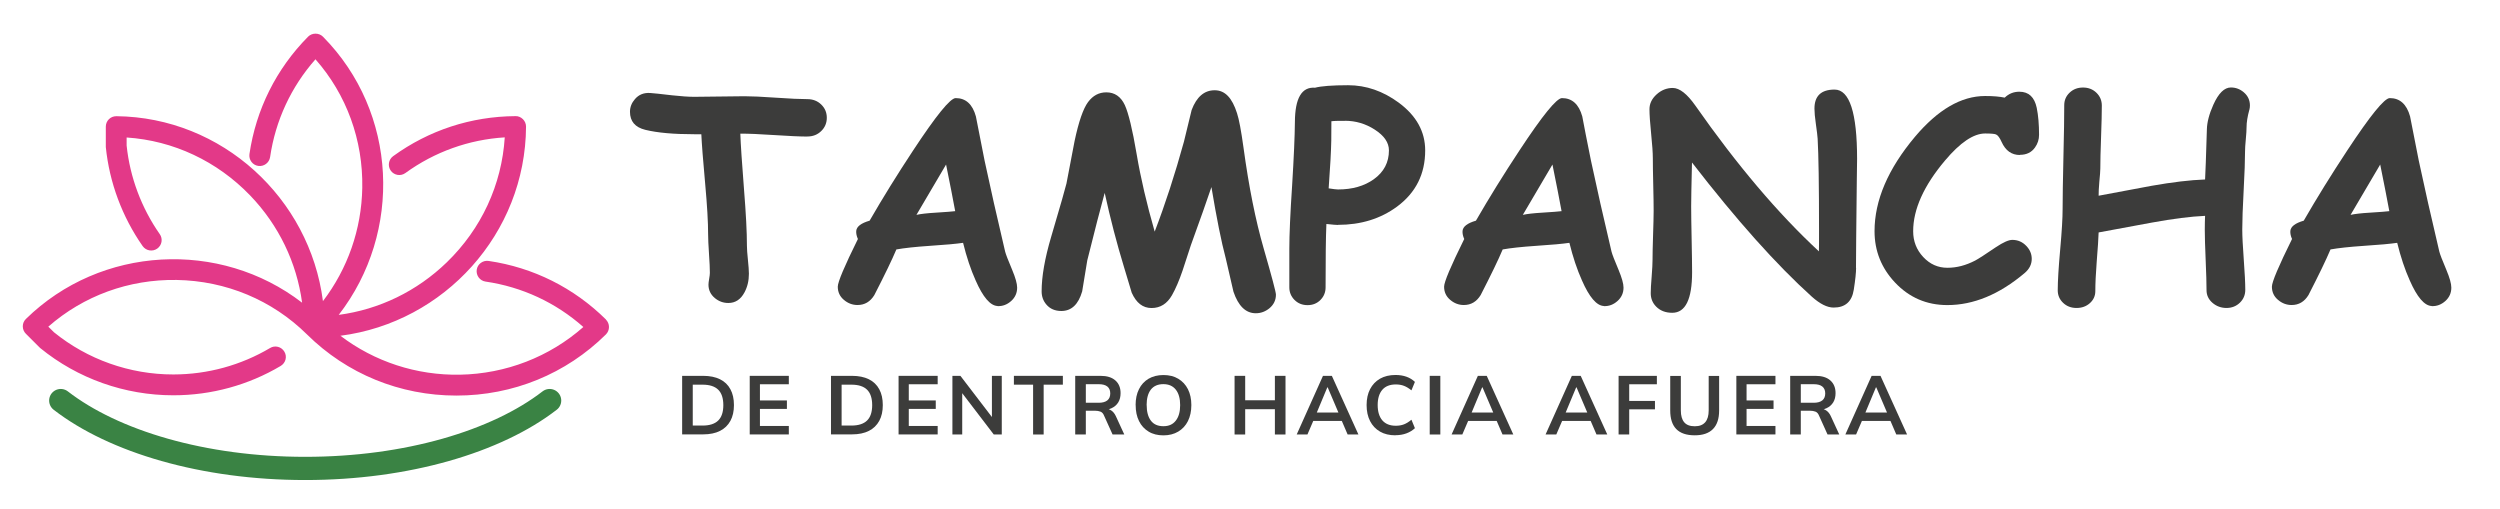 <?xml version="1.0" encoding="UTF-8"?>
<svg id="uuid-983fc4ef-4826-4799-8409-d7d3de391a9b" data-name="Capa 1" xmlns="http://www.w3.org/2000/svg" viewBox="0 0 430.96 87.66">
  <defs>
    <style>
      .uuid-0fc8446e-1360-4e6b-a6f1-6a287a312992 {
        fill: #3c3c3b;
      }

      .uuid-df17f0dc-0166-4869-a31d-36129de3662c {
        fill: none;
        stroke: #3a8344;
        stroke-linecap: round;
        stroke-linejoin: round;
        stroke-width: 4px;
      }

      .uuid-e2c7c356-312f-4f29-a85c-9d1a5fe6e811 {
        fill: #e33988;
      }
    </style>
  </defs>
  <path class="uuid-e2c7c356-312f-4f29-a85c-9d1a5fe6e811" d="M104.47,55.09c-5.55-5.49-12.54-8.98-20.25-10.11-.98-.14-1.9.54-2.04,1.52-.14.98.54,1.9,1.52,2.04,6.3.92,12.11,3.62,16.86,7.83-5.85,5.16-13.36,8.07-21.25,8.22-7.5.14-14.75-2.24-20.63-6.71,17.91-2.3,31.9-17.63,32-36.05,0-.48-.19-.94-.53-1.28-.36-.36-.85-.56-1.31-.53-7.63.05-14.91,2.43-21.07,6.9-.8.58-.98,1.71-.4,2.51.28.39.7.64,1.17.72.47.08.95-.04,1.34-.32,5.03-3.65,10.94-5.77,17.13-6.15-.51,8.15-4.03,15.77-9.99,21.54-5.15,4.99-11.65,8.13-18.63,9.06,11.05-14.27,10.17-34.93-2.72-47.96-.33-.33-.79-.52-1.28-.52s-.95.19-1.28.52c-5.49,5.55-8.98,12.55-10.11,20.24-.14.98.54,1.9,1.52,2.04.98.14,1.89-.54,2.04-1.52.92-6.3,3.62-12.11,7.82-16.86,5.36,6.08,8.22,13.92,8.07,22.18-.13,7.14-2.52,13.93-6.78,19.51-2.28-17.76-17.42-31.7-35.61-31.88-.49,0-.95.18-1.29.52-.34.34-.53.8-.53,1.28v3.34c0,.06,0,.12,0,.18.62,6.12,2.82,12.02,6.35,17.07.57.81,1.69,1.01,2.51.44.39-.28.66-.69.74-1.16.08-.47-.02-.95-.3-1.34-3.16-4.52-5.14-9.8-5.71-15.28v-1.38c8.06.54,15.59,4.07,21.3,10,4.93,5.13,8.02,11.57,8.95,18.48-14.17-10.92-34.71-9.84-47.61,2.8-.35.34-.54.79-.54,1.27,0,.48.19.95.53,1.28l2.35,2.35s.09.09.14.13c6.44,5.25,14.57,8.13,22.9,8.13h.07c6.51,0,12.9-1.75,18.47-5.06.41-.25.71-.64.83-1.1.12-.47.05-.95-.2-1.36-.24-.41-.64-.71-1.1-.83-.47-.12-.95-.05-1.36.2-5.01,2.97-10.76,4.55-16.62,4.56h-.09c-7.47,0-14.76-2.58-20.54-7.27l-.98-.97c6.08-5.33,13.89-8.18,22.11-8.05,8.51.14,16.49,3.47,22.48,9.39,0,0,0,0,0,0,0,0,0,0,0,0,0,0,0,0,0,0,0,0,0,0,.01.01,6.87,6.79,16.01,10.53,25.75,10.53h0c9.75,0,18.9-3.74,25.77-10.54.34-.34.53-.8.53-1.28s-.19-.94-.53-1.28Z"/>
  <g>
    <g>
      <path class="uuid-0fc8446e-1360-4e6b-a6f1-6a287a312992" d="M139.18,23.54c-1.24,0-3.16-.09-5.78-.26-2.52-.17-4.45-.25-5.78-.24.06,1.81.28,5.02.64,9.65.33,4.09.5,7.32.5,9.7,0,.54.06,1.34.17,2.4s.17,1.86.17,2.4c0,1.19-.25,2.26-.76,3.21-.65,1.22-1.58,1.83-2.78,1.83-.87,0-1.64-.28-2.31-.83-.75-.62-1.12-1.39-1.12-2.33,0-.22.04-.56.12-1.01.08-.45.12-.8.12-1.03,0-.73-.05-1.83-.15-3.3-.1-1.47-.15-2.58-.15-3.33,0-2.12-.17-5-.5-8.63-.38-4.17-.6-7.04-.67-8.63h-1.24c-3.53,0-6.34-.25-8.42-.76-1.76-.43-2.64-1.47-2.64-3.11,0-.81.29-1.54.86-2.19.67-.78,1.54-1.12,2.62-1.05.55.03,1.81.17,3.78.4,1.57.17,2.84.26,3.8.26s2.41-.02,4.34-.05c1.93-.03,3.37-.05,4.34-.05,1.2,0,3.01.08,5.42.25,2.41.17,4.22.25,5.42.25.95,0,1.75.31,2.39.93.64.62.96,1.38.96,2.28s-.32,1.67-.96,2.29c-.64.63-1.44.94-2.39.94Z"/>
      <path class="uuid-0fc8446e-1360-4e6b-a6f1-6a287a312992" d="M171.96,52.75c-1.25-.05-2.51-1.52-3.78-4.42-.84-1.87-1.56-4.03-2.16-6.47-1.17.17-3.09.35-5.75.52-2.5.17-4.42.38-5.75.62-.73,1.74-2,4.37-3.8,7.87-.7,1.14-1.66,1.71-2.9,1.71-.87,0-1.66-.3-2.35-.89-.7-.59-1.05-1.35-1.05-2.27,0-.81,1.16-3.55,3.47-8.22-.22-.49-.32-.95-.29-1.38.06-.76.83-1.35,2.31-1.78,2.25-3.9,4.75-7.94,7.51-12.12,3.96-6.01,6.4-9.01,7.32-9.01,1.74,0,2.91,1.05,3.49,3.16.32,1.7.82,4.24,1.5,7.63.97,4.56,2.15,9.79,3.54,15.67.11.44.51,1.49,1.21,3.14.57,1.36.86,2.39.86,3.07,0,.92-.34,1.69-1.03,2.31-.69.62-1.47.91-2.34.88ZM163.09,28.36c-1.24,2.12-2.94,5.02-5.11,8.68.71-.16,1.82-.29,3.33-.38,1.77-.11,2.89-.2,3.35-.26-.38-2.06-.9-4.74-1.57-8.03Z"/>
      <path class="uuid-0fc8446e-1360-4e6b-a6f1-6a287a312992" d="M190.43,33.26c-.71,2.57-1.71,6.44-3,11.62-.3,1.79-.59,3.57-.88,5.35-.65,2.25-1.85,3.38-3.59,3.38-1.09,0-1.96-.37-2.59-1.12-.54-.63-.81-1.39-.81-2.26,0-2.57.55-5.7,1.64-9.39,1.63-5.53,2.51-8.6,2.64-9.2.46-2.44.93-4.88,1.4-7.32.71-3.36,1.49-5.6,2.32-6.72s1.88-1.68,3.15-1.68c1.44,0,2.5.73,3.19,2.19.63,1.38,1.32,4.2,2.04,8.46.7,4.14,1.74,8.59,3.11,13.36,1.81-4.71,3.49-9.87,5.04-15.5l1.33-5.47c.86-2.27,2.18-3.4,3.97-3.4s3.01,1.32,3.85,3.95c.35,1.06.72,3.04,1.12,5.94.92,6.75,2.08,12.54,3.47,17.35,1.41,4.9,2.12,7.56,2.12,7.99,0,.94-.37,1.72-1.12,2.35-.7.57-1.48.86-2.35.86-1.73,0-3.01-1.24-3.85-3.71l-1.33-5.75c-.76-2.85-1.58-6.95-2.47-12.29-.71,2.12-1.89,5.46-3.54,10.01l-1.43,4.37c-.59,1.73-1.2,3.15-1.83,4.26-.84,1.47-2.01,2.21-3.52,2.21s-2.63-.88-3.42-2.64l-1.33-4.42c-1.24-4.06-2.35-8.32-3.33-12.79Z"/>
      <path class="uuid-0fc8446e-1360-4e6b-a6f1-6a287a312992" d="M230.65,38.78c-.27,0-.94-.05-2-.17-.1,2.22-.14,5.86-.14,10.93,0,.84-.29,1.56-.88,2.16-.59.6-1.33.9-2.23.9s-1.65-.3-2.25-.9c-.59-.6-.89-1.32-.89-2.16v-6.63c0-2.46.16-6.09.48-10.91.3-4.9.46-8.55.48-10.96.02-4.12,1.17-6.09,3.47-5.92.54-.14,1.28-.25,2.23-.32.95-.07,2.11-.11,3.47-.11,3.11,0,6.02,1.01,8.75,3.02,3.03,2.25,4.54,4.99,4.54,8.22,0,4.06-1.61,7.28-4.83,9.67-2.85,2.11-6.25,3.16-10.2,3.16ZM231.84,20.83c-.51,0-.95,0-1.34.01-.39,0-.72.03-.99.06,0,.75,0,1.86-.02,3.35-.03,1.76-.18,4.5-.45,8.22.81.13,1.35.19,1.62.19,2.47,0,4.52-.59,6.16-1.76,1.74-1.25,2.61-2.91,2.61-4.97,0-1.35-.82-2.54-2.45-3.59-1.57-1.01-3.28-1.52-5.13-1.52Z"/>
      <path class="uuid-0fc8446e-1360-4e6b-a6f1-6a287a312992" d="M276.48,52.75c-1.25-.05-2.51-1.52-3.78-4.42-.84-1.87-1.56-4.03-2.16-6.47-1.17.17-3.09.35-5.75.52-2.5.17-4.42.38-5.75.62-.73,1.74-2,4.37-3.8,7.87-.7,1.14-1.66,1.71-2.9,1.71-.87,0-1.66-.3-2.35-.89-.7-.59-1.05-1.35-1.05-2.27,0-.81,1.16-3.55,3.47-8.22-.22-.49-.32-.95-.29-1.38.06-.76.83-1.35,2.31-1.78,2.25-3.9,4.75-7.94,7.51-12.12,3.96-6.01,6.4-9.01,7.32-9.01,1.74,0,2.91,1.05,3.5,3.16.32,1.7.81,4.24,1.5,7.63.97,4.56,2.15,9.79,3.54,15.67.11.44.51,1.49,1.21,3.14.57,1.36.86,2.39.86,3.07,0,.92-.35,1.69-1.04,2.31-.69.62-1.47.91-2.34.88ZM267.62,28.36c-1.24,2.12-2.94,5.02-5.11,8.68.71-.16,1.82-.29,3.33-.38,1.77-.11,2.89-.2,3.35-.26-.38-2.06-.9-4.74-1.57-8.03Z"/>
      <path class="uuid-0fc8446e-1360-4e6b-a6f1-6a287a312992" d="M319.96,46.19c0,.79-.13,2.04-.4,3.76-.32,2.04-1.47,3.07-3.47,3.07-1.11,0-2.36-.63-3.76-1.88-6.1-5.5-12.99-13.21-20.66-23.13-.1,4.12-.14,6.65-.14,7.58,0,1.25.03,3.14.08,5.66.05,2.52.08,4.41.08,5.66,0,4.68-1.14,7.01-3.42,7.01-1.16,0-2.08-.36-2.78-1.07-.62-.63-.93-1.4-.93-2.31,0-.63.05-1.59.16-2.88.1-1.28.15-2.24.15-2.88,0-.94.03-2.34.09-4.21.06-1.87.1-3.27.1-4.21,0-1-.02-2.5-.07-4.52-.05-2.01-.07-3.52-.07-4.52s-.1-2.37-.29-4.25c-.19-1.89-.29-3.3-.29-4.25s.41-1.8,1.22-2.54,1.75-1.12,2.79-1.12c1.17,0,2.47,1.01,3.9,3.04,7.19,10.27,14.29,18.64,21.3,25.13.02-.51.02-1.71.02-3.61,0-7.81-.08-13.08-.24-15.81-.03-.46-.13-1.32-.31-2.57-.16-1.11-.24-1.98-.24-2.62,0-2.19,1.16-3.28,3.47-3.28,2.58,0,3.88,3.99,3.88,11.96,0,.17-.02,1.43-.05,3.76-.09,8.05-.14,13.06-.14,15.02Z"/>
      <path class="uuid-0fc8446e-1360-4e6b-a6f1-6a287a312992" d="M348.2,26.72c-1.43,0-2.48-.75-3.16-2.26-.32-.71-.63-1.14-.95-1.28-.24-.11-.86-.17-1.88-.17-2,0-4.3,1.55-6.92,4.66-3.66,4.34-5.49,8.41-5.49,12.19,0,1.73.58,3.21,1.74,4.45,1.16,1.24,2.54,1.85,4.16,1.85s3.16-.41,4.78-1.24c.57-.3,1.77-1.08,3.61-2.33,1.24-.82,2.17-1.24,2.8-1.24.95,0,1.76.35,2.42,1.05.62.65.93,1.39.93,2.23,0,.93-.41,1.75-1.24,2.45-4.36,3.68-8.8,5.51-13.31,5.51-3.57,0-6.58-1.3-9.03-3.9-2.35-2.5-3.52-5.45-3.52-8.84,0-5.31,2.32-10.73,6.96-16.26,3.95-4.69,7.98-7.04,12.1-7.04.7,0,1.33.02,1.89.07s1.06.12,1.49.21c.7-.68,1.54-1.02,2.52-1.02,1.62,0,2.61.93,3,2.78.27,1.33.4,2.88.4,4.66,0,.79-.23,1.51-.69,2.16-.6.86-1.47,1.28-2.62,1.28Z"/>
      <path class="uuid-0fc8446e-1360-4e6b-a6f1-6a287a312992" d="M387.75,18.92c-.32,1.16-.48,2.17-.48,3.03,0,.45-.04,1.13-.13,2.07-.09.93-.13,1.62-.13,2.07,0,1.51-.08,3.76-.24,6.73s-.24,5.22-.24,6.73c0,1.16.09,2.9.26,5.21.17,2.31.26,4.04.26,5.2,0,.88-.31,1.62-.93,2.22s-1.39.91-2.31.91-1.74-.3-2.42-.89c-.68-.59-1.02-1.32-1.02-2.17,0-1.16-.05-2.89-.15-5.21-.1-2.31-.15-4.05-.15-5.21,0-.9.02-1.7.05-2.4-2.49.11-5.56.5-9.22,1.17-3.04.55-6.09,1.12-9.13,1.69-.03,1.01-.14,2.69-.33,5.04-.16,2.07-.24,3.77-.24,5.08,0,.81-.31,1.5-.93,2.06-.62.56-1.39.84-2.31.84s-1.69-.29-2.31-.88c-.62-.59-.93-1.31-.93-2.16,0-1.56.14-3.9.42-7.01.28-3.11.42-5.45.42-7.01,0-1.98.05-4.96.14-8.95.1-3.98.14-6.96.14-8.95,0-.85.31-1.57.93-2.16s1.39-.88,2.31-.88,1.69.3,2.31.9.93,1.34.93,2.21c0,1.2-.04,3.01-.13,5.43s-.13,4.23-.13,5.43c0,.4-.06,1.16-.17,2.28-.09,1.05-.13,1.85-.12,2.4l9.13-1.71c3.57-.63,6.64-1,9.22-1.09.06-1.07.17-3.96.31-8.65.03-1.23.4-2.65,1.12-4.25.89-1.97,1.89-2.96,3.02-2.96.84,0,1.58.28,2.23.84.7.6,1.05,1.36,1.05,2.27,0,.24-.03.48-.09.72Z"/>
      <path class="uuid-0fc8446e-1360-4e6b-a6f1-6a287a312992" d="M419.18,52.75c-1.25-.05-2.51-1.52-3.78-4.42-.84-1.87-1.56-4.03-2.16-6.47-1.17.17-3.09.35-5.75.52-2.5.17-4.42.38-5.75.62-.73,1.74-2,4.37-3.8,7.87-.7,1.14-1.66,1.71-2.9,1.71-.87,0-1.66-.3-2.35-.89-.7-.59-1.05-1.35-1.05-2.27,0-.81,1.16-3.55,3.47-8.22-.22-.49-.32-.95-.29-1.38.06-.76.83-1.35,2.31-1.78,2.25-3.9,4.75-7.94,7.51-12.12,3.96-6.01,6.4-9.01,7.32-9.01,1.74,0,2.91,1.05,3.5,3.16.32,1.7.82,4.24,1.5,7.63.97,4.56,2.15,9.79,3.54,15.67.11.44.51,1.49,1.21,3.14.57,1.36.86,2.39.86,3.07,0,.92-.34,1.69-1.03,2.31-.69.62-1.47.91-2.34.88ZM410.31,28.36c-1.24,2.12-2.94,5.02-5.11,8.68.71-.16,1.82-.29,3.33-.38,1.77-.11,2.89-.2,3.35-.26-.38-2.06-.9-4.74-1.57-8.03Z"/>
    </g>
    <g>
      <path class="uuid-0fc8446e-1360-4e6b-a6f1-6a287a312992" d="M117.59,74.9v-10.11h3.63c1.14,0,2.11.2,2.9.59s1.39.97,1.79,1.72c.41.75.61,1.66.61,2.73s-.2,1.97-.61,2.72c-.41.75-1,1.33-1.79,1.73s-1.76.6-2.9.6h-3.63ZM119.42,73.36h1.69c1.21,0,2.11-.29,2.7-.87s.88-1.47.88-2.65-.29-2.08-.88-2.66-1.49-.87-2.7-.87h-1.69v7.05Z"/>
      <path class="uuid-0fc8446e-1360-4e6b-a6f1-6a287a312992" d="M129.24,74.9v-10.11h6.74v1.45h-4.98v2.79h4.65v1.46h-4.65v2.94h4.98v1.46h-6.74Z"/>
      <path class="uuid-0fc8446e-1360-4e6b-a6f1-6a287a312992" d="M143.25,74.9v-10.11h3.63c1.14,0,2.11.2,2.9.59s1.39.97,1.79,1.72c.41.75.61,1.66.61,2.73s-.2,1.97-.61,2.72c-.41.75-1,1.33-1.79,1.73s-1.76.6-2.9.6h-3.63ZM145.08,73.36h1.69c1.21,0,2.11-.29,2.7-.87s.88-1.47.88-2.65-.29-2.08-.88-2.66-1.49-.87-2.7-.87h-1.69v7.05Z"/>
      <path class="uuid-0fc8446e-1360-4e6b-a6f1-6a287a312992" d="M154.9,74.9v-10.11h6.74v1.45h-4.98v2.79h4.65v1.46h-4.65v2.94h4.98v1.46h-6.74Z"/>
      <path class="uuid-0fc8446e-1360-4e6b-a6f1-6a287a312992" d="M164.18,74.9v-10.11h1.38l5.8,7.58h-.37v-7.58h1.7v10.11h-1.38l-5.79-7.58h.35v7.58h-1.7Z"/>
      <path class="uuid-0fc8446e-1360-4e6b-a6f1-6a287a312992" d="M178.09,74.9v-8.59h-3.31v-1.52h8.44v1.52h-3.31v8.59h-1.83Z"/>
      <path class="uuid-0fc8446e-1360-4e6b-a6f1-6a287a312992" d="M185.35,74.9v-10.11h4.37c1.1,0,1.95.26,2.55.79.6.53.9,1.26.9,2.19,0,.62-.13,1.15-.4,1.59s-.66.78-1.16,1.01c-.5.23-1.09.35-1.77.35l.2-.27h.48c.4,0,.75.11,1.06.32.31.21.57.53.77.96l1.46,3.17h-2.02l-1.48-3.28c-.13-.33-.33-.55-.6-.66-.27-.1-.59-.16-.97-.16h-1.56v4.1h-1.83ZM187.18,69.43h2.24c.64,0,1.13-.14,1.47-.41.33-.27.5-.67.5-1.2s-.17-.92-.5-1.19c-.34-.27-.83-.4-1.47-.4h-2.24v3.2Z"/>
      <path class="uuid-0fc8446e-1360-4e6b-a6f1-6a287a312992" d="M195.76,69.84c0-1.06.19-1.98.58-2.75.38-.77.93-1.37,1.65-1.8.72-.42,1.58-.64,2.57-.64s1.84.21,2.55.64c.72.43,1.28,1.03,1.67,1.8.39.77.59,1.69.59,2.74s-.2,1.98-.59,2.76c-.39.78-.95,1.38-1.67,1.81-.72.43-1.57.65-2.55.65s-1.85-.21-2.56-.65c-.71-.43-1.27-1.03-1.65-1.81-.39-.78-.58-1.69-.58-2.75ZM197.67,69.84c0,1.14.24,2.03.72,2.67.48.64,1.2.96,2.16.96s1.64-.32,2.14-.96c.5-.64.75-1.53.75-2.67s-.25-2.04-.75-2.67-1.21-.95-2.15-.95-1.67.32-2.16.95c-.48.63-.72,1.52-.72,2.67Z"/>
      <path class="uuid-0fc8446e-1360-4e6b-a6f1-6a287a312992" d="M212.82,74.9v-10.11h1.83v4.21h5.12v-4.21h1.83v10.11h-1.83v-4.36h-5.12v4.36h-1.83Z"/>
      <path class="uuid-0fc8446e-1360-4e6b-a6f1-6a287a312992" d="M223.53,74.9l4.53-10.11h1.53l4.58,10.11h-1.86l-1.22-2.84.74.5h-6l.77-.5-1.22,2.84h-1.84ZM228.81,66.77l-2,4.79-.37-.44h4.77l-.3.44-2.04-4.79h-.06Z"/>
      <path class="uuid-0fc8446e-1360-4e6b-a6f1-6a287a312992" d="M240.56,75.04c-1.04,0-1.93-.21-2.67-.64-.74-.43-1.31-1.03-1.71-1.81s-.6-1.7-.6-2.76.2-1.98.6-2.75c.4-.77.97-1.37,1.71-1.8.74-.42,1.63-.64,2.67-.64.7,0,1.33.1,1.89.3.56.2,1.05.5,1.46.89l-.6,1.46c-.45-.36-.87-.62-1.29-.78-.41-.16-.88-.24-1.41-.24-1.01,0-1.79.31-2.32.92-.53.62-.8,1.49-.8,2.63s.27,2.02.8,2.64c.54.62,1.31.93,2.32.93.53,0,1-.08,1.41-.24.41-.16.84-.42,1.29-.8l.6,1.46c-.41.38-.89.68-1.46.89-.56.21-1.19.32-1.89.32Z"/>
      <path class="uuid-0fc8446e-1360-4e6b-a6f1-6a287a312992" d="M246.46,74.9v-10.11h1.83v10.11h-1.83Z"/>
      <path class="uuid-0fc8446e-1360-4e6b-a6f1-6a287a312992" d="M250.23,74.9l4.53-10.11h1.53l4.58,10.11h-1.86l-1.22-2.84.74.5h-6l.77-.5-1.22,2.84h-1.84ZM255.5,66.77l-2,4.79-.37-.44h4.77l-.3.44-2.04-4.79h-.06Z"/>
      <path class="uuid-0fc8446e-1360-4e6b-a6f1-6a287a312992" d="M266.43,74.9l4.53-10.11h1.53l4.58,10.11h-1.86l-1.22-2.84.74.5h-6l.77-.5-1.22,2.84h-1.84ZM271.71,66.77l-2,4.79-.37-.44h4.77l-.3.44-2.04-4.79h-.06Z"/>
      <path class="uuid-0fc8446e-1360-4e6b-a6f1-6a287a312992" d="M279.02,74.9v-10.11h6.6v1.45h-4.77v2.87h4.44v1.45h-4.44v4.34h-1.83Z"/>
      <path class="uuid-0fc8446e-1360-4e6b-a6f1-6a287a312992" d="M292.15,75.04c-1.43,0-2.49-.36-3.19-1.08-.7-.72-1.04-1.79-1.04-3.2v-5.96h1.83v5.95c0,.9.19,1.58.58,2.04.38.46.99.69,1.82.69s1.39-.23,1.8-.69c.4-.46.6-1.14.6-2.04v-5.95h1.8v5.96c0,1.41-.35,2.48-1.06,3.2-.71.72-1.75,1.08-3.14,1.08Z"/>
      <path class="uuid-0fc8446e-1360-4e6b-a6f1-6a287a312992" d="M299.32,74.9v-10.11h6.74v1.45h-4.98v2.79h4.65v1.46h-4.65v2.94h4.98v1.46h-6.74Z"/>
      <path class="uuid-0fc8446e-1360-4e6b-a6f1-6a287a312992" d="M308.6,74.9v-10.11h4.37c1.1,0,1.95.26,2.55.79.6.53.9,1.26.9,2.19,0,.62-.13,1.15-.4,1.59s-.66.78-1.16,1.01c-.5.23-1.09.35-1.77.35l.2-.27h.48c.4,0,.75.11,1.06.32.31.21.57.53.77.96l1.46,3.17h-2.02l-1.48-3.28c-.13-.33-.33-.55-.6-.66-.27-.1-.59-.16-.97-.16h-1.56v4.1h-1.83ZM310.43,69.43h2.24c.64,0,1.13-.14,1.47-.41.33-.27.5-.67.5-1.2s-.17-.92-.5-1.19c-.34-.27-.83-.4-1.47-.4h-2.24v3.2Z"/>
      <path class="uuid-0fc8446e-1360-4e6b-a6f1-6a287a312992" d="M318.11,74.9l4.53-10.11h1.53l4.58,10.11h-1.86l-1.22-2.84.74.5h-6l.77-.5-1.22,2.84h-1.84ZM323.38,66.77l-2,4.79-.37-.44h4.77l-.3.44-2.04-4.79h-.06Z"/>
    </g>
  </g>
  <path class="uuid-df17f0dc-0166-4869-a31d-36129de3662c" d="M94.75,69.05c-9.13,7.06-24.6,11.7-42.14,11.7s-33.01-4.64-42.14-11.7"/>
</svg>